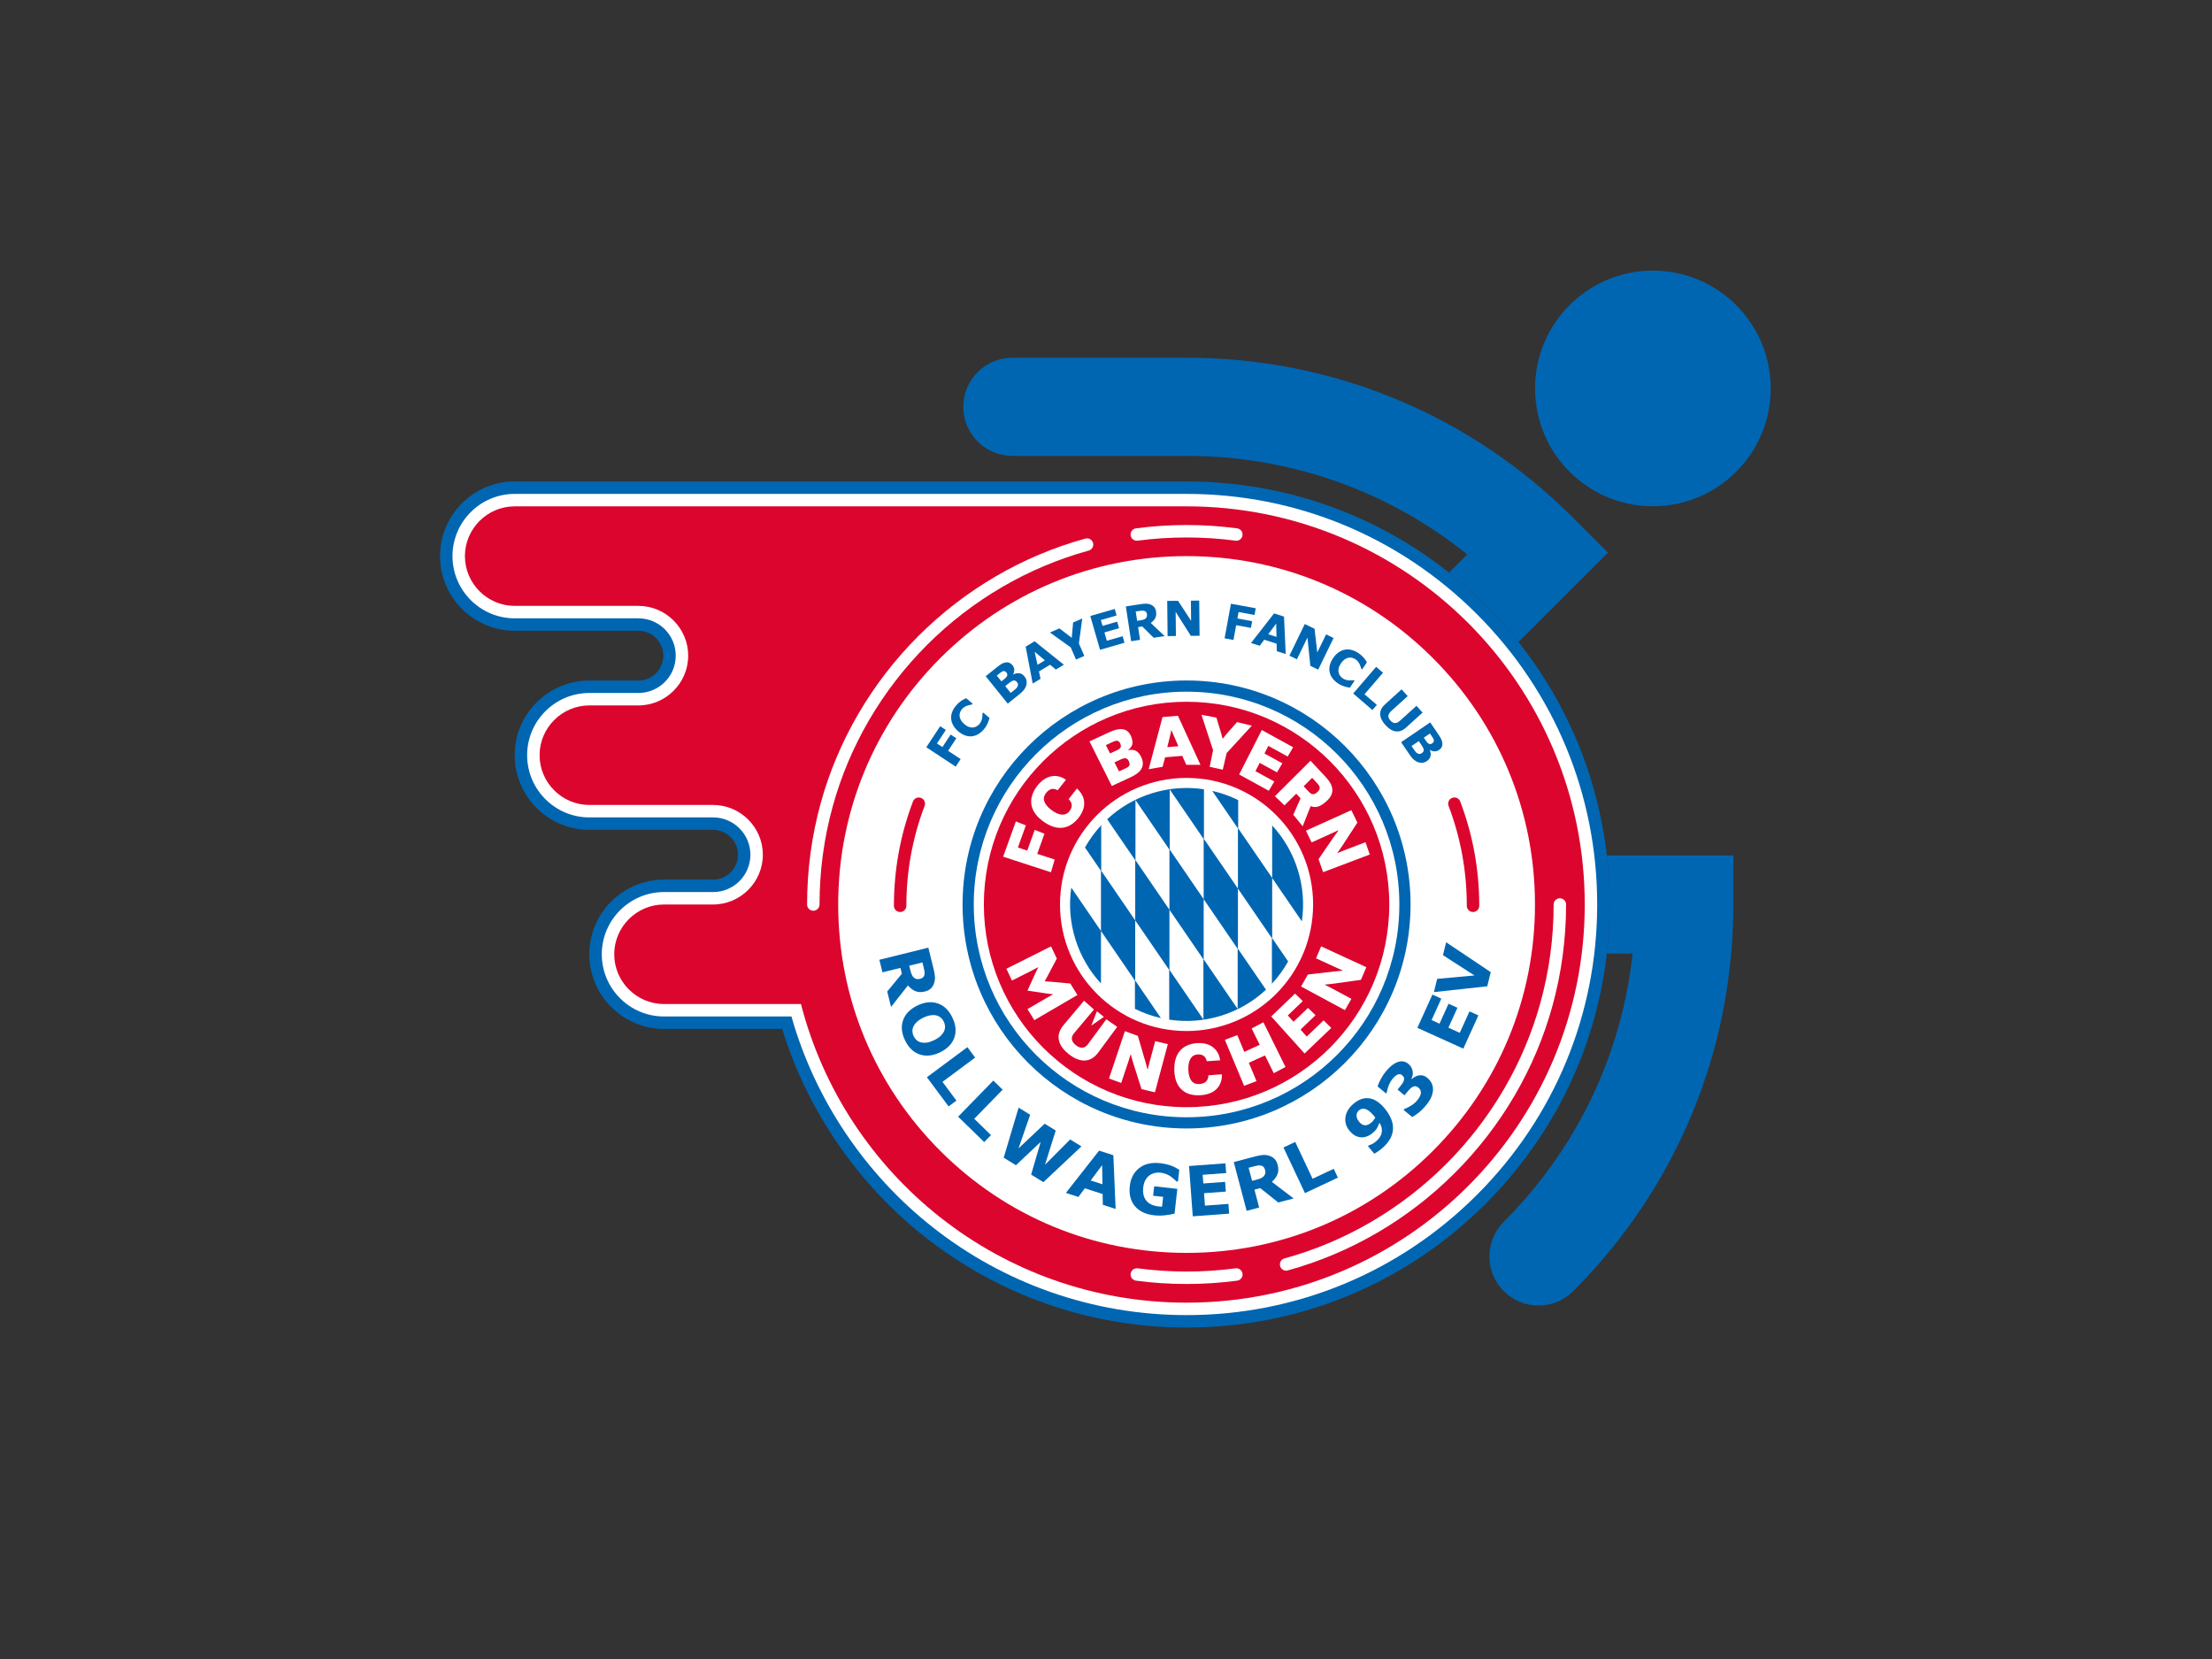 <?xml version="1.0" encoding="utf-8"?>
<!-- Generator: Adobe Illustrator 24.2.0, SVG Export Plug-In . SVG Version: 6.00 Build 0)  -->
<svg version="1.1" id="Capa_1" xmlns="http://www.w3.org/2000/svg" xmlns:xlink="http://www.w3.org/1999/xlink" x="0px" y="0px"
	 viewBox="0 0 1600 1200" style="enable-background:new 0 0 1600 1200;" xml:space="preserve">
<rect x="0" y="0" width="1600" height="1200" fill="#333333" stroke="none"/>
<style type="text/css">
	.st0{fill:#0066B2;}
	.st1{fill:#FFFFFF;}
	.st2{fill:#DC052D;}
	.st3{fill:none;stroke:#754C24;stroke-miterlimit:10;}
</style>
<circle class="st0" cx="858.29" cy="654.25" r="288"/>
<path class="st0" d="M858.29,960.25c-34.87,0-69.08-5.82-101.68-17.3c-31.51-11.1-60.86-27.24-87.24-47.96
	c-48.8-38.35-85.4-91.67-103.62-150.74h-85.46c-29.78,0-54-24.22-54-54s24.22-54,54-54h35.5c9.92,0,18-8.08,18-18s-8.08-18-18-18
	h-89.5c-29.78,0-54-24.22-54-54s24.22-54,54-54h35.5c9.92,0,18-8.08,18-18s-8.08-18-18-18h-89.5c-29.78,0-54-24.22-54-54
	s24.22-54,54-54h486c81.74,0,158.58,31.83,216.38,89.63s89.63,134.64,89.63,216.38s-31.83,158.58-89.63,216.38
	S940.02,960.25,858.29,960.25z"/>
<path class="st0" d="M732.29,329.75h126c74.73,0,145.61,25.09,203.01,71.29l-13.18,13.18c9.22,7.32,18.09,15.2,26.55,23.66
	c8.45,8.45,16.33,17.32,23.66,26.55l64.73-64.73l-25.1-25.1c-74.7-74.7-174.02-115.84-279.66-115.84h-126
	c-19.61,0-35.5,15.89-35.5,35.5S712.68,329.75,732.29,329.75z"/>
<path class="st0" d="M1162.24,618.75c1.34,11.7,2.04,23.55,2.04,35.5s-0.7,23.8-2.04,35.5h18.64
	c-7.92,73.25-40.29,141.11-93.14,193.96c-13.86,13.86-13.86,36.34,0,50.21c6.93,6.93,16.02,10.4,25.1,10.4s18.17-3.47,25.1-10.4
	c74.7-74.7,115.84-174.02,115.84-279.66v-35.5H1162.24z"/>
<path class="st1" d="M858.29,951.25c-33.85,0-67.05-5.65-98.69-16.79c-30.58-10.77-59.07-26.43-84.67-46.55
	c-49.29-38.73-85.47-92.73-102.46-152.66h-92.18c-24.81,0-45-20.19-45-45s20.19-45,45-45h35.5c14.89,0,27-12.11,27-27
	s-12.11-27-27-27h-89.5c-24.81,0-45-20.19-45-45s20.19-45,45-45h35.5c14.89,0,27-12.11,27-27s-12.11-27-27-27h-89.5
	c-24.81,0-45-20.19-45-45s20.19-45,45-45h486c79.33,0,153.92,30.89,210.01,86.99s86.99,130.68,86.99,210.01
	s-30.89,153.92-86.99,210.01S937.62,951.25,858.29,951.25z"/>
<path class="st2" d="M858.29,366.25L858.29,366.25h-486c-19.8,0-36,16.2-36,36l0,0c0,19.8,16.2,36,36,36h89.5c19.8,0,36,16.2,36,36
	s-16.2,36-36,36h-35.5c-19.8,0-36,16.2-36,36l0,0c0,19.8,16.2,36,36,36h89.5c19.8,0,36,16.2,36,36s-16.2,36-36,36h-35.5
	c-19.8,0-36,16.2-36,36l0,0c0,19.8,16.2,36,36,36h99.07c31.97,124.22,144.73,216,278.93,216c159.06,0,288-128.94,288-288
	S1017.35,366.25,858.29,366.25z"/>
<path class="st1" d="M858.29,928.75c-12.23,0-24.54-0.81-36.59-2.41c-2.46-0.33-4.2-2.59-3.87-5.05c0.33-2.46,2.58-4.19,5.05-3.87
	c23.32,3.09,47.49,3.09,70.82,0c2.47-0.32,4.73,1.41,5.05,3.87s-1.41,4.73-3.87,5.05C882.83,927.94,870.52,928.75,858.29,928.75z"/>
<path class="st1" d="M930.29,919.09c-1.98,0-3.79-1.31-4.34-3.31c-0.66-2.4,0.75-4.87,3.15-5.53
	c43.89-12.05,84.32-35.66,116.93-68.26c32.61-32.61,56.21-73.04,68.26-116.93c6.3-22.92,9.5-46.74,9.5-70.81
	c0-2.49,2.01-4.5,4.5-4.5s4.5,2.01,4.5,4.5c0,24.87-3.3,49.5-9.82,73.19c-12.46,45.39-36.87,87.2-70.58,120.91
	c-33.71,33.71-75.52,58.11-120.91,70.58C931.08,919.04,930.68,919.09,930.29,919.09z"/>
<path class="st1" d="M894.29,391.12c-0.2,0-0.4-0.01-0.6-0.04c-23.32-3.09-47.49-3.09-70.82,0c-2.47,0.32-4.73-1.41-5.05-3.87
	c-0.33-2.46,1.41-4.73,3.87-5.05c24.11-3.2,49.08-3.2,73.18,0c2.46,0.33,4.2,2.59,3.87,5.05
	C898.45,389.48,896.52,391.12,894.29,391.12z"/>
<path class="st1" d="M588.29,658.75c-2.49,0-4.5-2.01-4.5-4.5c0-24.87,3.3-49.5,9.82-73.19c12.46-45.39,36.87-87.2,70.58-120.91
	c33.71-33.71,75.52-58.11,120.91-70.58c2.39-0.66,4.87,0.75,5.53,3.15c0.66,2.4-0.75,4.87-3.15,5.53
	c-43.89,12.05-84.32,35.66-116.93,68.26c-32.61,32.61-56.21,73.04-68.26,116.93c-6.3,22.92-9.5,46.74-9.5,70.81
	C592.79,656.74,590.77,658.75,588.29,658.75z"/>
<path class="st1" d="M858.29,906.25c-67.31,0-130.59-26.21-178.19-73.81c-47.6-47.6-73.81-110.88-73.81-178.19
	s26.21-130.59,73.81-178.19c47.6-47.6,110.88-73.81,178.19-73.81s130.59,26.21,178.19,73.81c47.6,47.6,73.81,110.88,73.81,178.19
	s-26.21,130.59-73.81,178.19C988.88,880.04,925.6,906.25,858.29,906.25z"/>
<g>
	<path class="st0" d="M684.16,528l-6.44,9.78l3.95,2.6l5.97-9.06l4.11,2.71l-5.97,9.06l9.08,5.98l-3.59,5.45l-21.25-14l10.03-15.23
		L684.16,528z"/>
	<path class="st0" d="M711.59,527.6c-1.22,1.44-2.57,2.59-4.03,3.45c-1.46,0.86-2.99,1.37-4.57,1.54s-3.21-0.05-4.88-0.63
		s-3.33-1.58-4.98-2.98c-1.54-1.3-2.74-2.72-3.6-4.24c-0.86-1.52-1.37-3.1-1.52-4.74c-0.15-1.57,0.08-3.18,0.66-4.83
		s1.51-3.21,2.76-4.68c0.69-0.82,1.36-1.51,2.01-2.09c0.65-0.58,1.28-1.08,1.9-1.51c0.66-0.44,1.29-0.81,1.9-1.11
		c0.61-0.3,1.15-0.56,1.62-0.76l4.71,3.99l-0.49,0.57c-0.41,0.07-0.92,0.17-1.52,0.29c-0.6,0.13-1.24,0.31-1.91,0.54
		c-0.68,0.24-1.35,0.56-2.01,0.96c-0.66,0.39-1.26,0.91-1.8,1.54c-0.6,0.7-1.05,1.47-1.37,2.29c-0.32,0.82-0.45,1.72-0.39,2.69
		c0.06,0.93,0.36,1.9,0.91,2.91c0.55,1.01,1.4,2,2.56,2.99c1.21,1.03,2.37,1.72,3.48,2.07c1.11,0.35,2.11,0.46,3.02,0.34
		c0.93-0.13,1.77-0.43,2.52-0.91c0.76-0.48,1.4-1.04,1.94-1.67c0.52-0.61,0.94-1.29,1.26-2.04c0.32-0.75,0.54-1.51,0.66-2.28
		c0.11-0.64,0.18-1.26,0.2-1.87c0.02-0.61,0.03-1.12,0.02-1.53l0.44-0.52l4.64,3.93c-0.2,0.67-0.38,1.31-0.57,1.92
		c-0.18,0.6-0.41,1.21-0.69,1.81c-0.36,0.79-0.72,1.5-1.1,2.14C713.02,525.82,712.42,526.62,711.59,527.6z"/>
	<path class="st0" d="M741,489.23c0.77,0.96,1.27,1.97,1.49,3.04c0.22,1.06,0.19,2.12-0.08,3.16c-0.31,1.21-0.83,2.32-1.57,3.33
		s-1.82,2.08-3.26,3.24l-8.65,6.96l-15.95-19.82l7.7-6.19c1.6-1.29,2.81-2.17,3.64-2.66c0.83-0.49,1.75-0.85,2.77-1.07
		c1.06-0.23,2.04-0.17,2.92,0.18c0.89,0.35,1.66,0.93,2.33,1.76c0.77,0.96,1.2,2.01,1.28,3.15c0.08,1.14-0.17,2.29-0.77,3.44
		l0.08,0.11c1.5-0.79,2.96-1.08,4.37-0.88C738.7,487.14,739.94,487.9,741,489.23z M727.9,486.35c-0.26-0.33-0.61-0.59-1.04-0.79
		c-0.43-0.2-0.92-0.21-1.46-0.03c-0.49,0.16-1.01,0.45-1.58,0.89c-0.57,0.43-1.35,1.05-2.35,1.86l-0.48,0.39l3.38,4.19l0.8-0.64
		c0.81-0.65,1.49-1.22,2.03-1.7c0.55-0.48,0.92-0.93,1.13-1.35c0.3-0.58,0.39-1.08,0.27-1.52
		C728.47,487.21,728.24,486.77,727.9,486.35z M735.63,493.42c-0.51-0.63-1.02-1.02-1.54-1.16s-1.14-0.07-1.86,0.23
		c-0.49,0.21-1.09,0.58-1.8,1.14c-0.71,0.55-1.44,1.14-2.2,1.75l-1.12,0.9l3.97,4.94l0.37-0.3c1.44-1.16,2.46-1.99,3.07-2.49
		s1.09-1.08,1.44-1.73c0.35-0.65,0.48-1.24,0.38-1.77C736.26,494.4,736.01,493.9,735.63,493.42z"/>
	<path class="st0" d="M769.53,480.81l-5.8,3.5l-4.17-3.49l-8.06,4.86l1.14,5.32l-5.66,3.41l-5.09-26.65l6.47-3.9L769.53,480.81z
		 M755.8,477.64l-7.39-6.19l2.03,9.42L755.8,477.64z"/>
	<path class="st0" d="M782.82,447.38l-2.42,18.04l3.91,9.04l-6.02,2.6l-3.78-8.75l-15.07-10.82l6.86-2.96l8.93,6.83l0.98-11.11
		L782.82,447.38z"/>
	<path class="st0" d="M813.37,464.91l-17.68,5.11l-7.06-24.45l17.68-5.11l1.37,4.73l-11.41,3.3l1.22,4.22l10.59-3.06l1.37,4.73
		l-10.59,3.06l1.75,6.04l11.41-3.3L813.37,464.91z"/>
	<path class="st0" d="M842.4,460.1l-7.92,1.21l-8.25-8.18l-3,0.46l1.41,9.22l-6.45,0.99l-3.84-25.16l10.88-1.66
		c1.49-0.23,2.78-0.34,3.87-0.33c1.1,0.01,2.15,0.22,3.17,0.64c1.03,0.42,1.9,1.03,2.59,1.84c0.69,0.81,1.14,1.89,1.35,3.24
		c0.28,1.86,0.08,3.44-0.6,4.74c-0.68,1.3-1.76,2.46-3.24,3.49L842.4,460.1z M829.62,444.2c-0.1-0.63-0.31-1.15-0.64-1.56
		c-0.33-0.41-0.83-0.7-1.5-0.86c-0.47-0.11-1-0.14-1.59-0.09s-1.28,0.13-2.05,0.25l-2.35,0.36l1.04,6.77l1.99-0.3
		c1.04-0.16,1.9-0.34,2.58-0.55s1.23-0.53,1.65-0.96c0.4-0.42,0.67-0.85,0.81-1.31C829.71,445.49,829.72,444.91,829.62,444.2z"/>
	<path class="st0" d="M867.69,459.86l-6.32,0.07l-10.99-17.35l0.19,17.46l-6.01,0.07l-0.28-25.45l7.84-0.08l9.44,14.48l-0.16-14.58
		l6.02-0.07L867.69,459.86z"/>
	<path class="st0" d="M907.41,444.82l-11.51-2.11l-0.85,4.66l10.67,1.96l-0.89,4.84l-10.67-1.96l-1.96,10.69l-6.42-1.18l4.59-25.03
		l17.94,3.29L907.41,444.82z"/>
	<path class="st0" d="M930,473.09l-6.46-2.05l-0.13-5.44l-8.97-2.86l-3.25,4.36l-6.3-2l16.67-21.4l7.2,2.29L930,473.09z
		 M923.32,460.67l-0.22-9.64l-5.75,7.74L923.32,460.67z"/>
	<path class="st0" d="M953.48,484.38l-5.69-2.76l-2.08-20.43l-7.63,15.71l-5.41-2.63l11.12-22.89l7.06,3.43l1.98,17.17l6.37-13.11
		l5.41,2.63L953.48,484.38z"/>
	<path class="st0" d="M967.7,494.23c-1.57-1.05-2.87-2.26-3.88-3.61s-1.7-2.81-2.04-4.37c-0.34-1.56-0.31-3.2,0.08-4.92
		c0.4-1.72,1.2-3.49,2.4-5.28c1.12-1.67,2.39-3.02,3.81-4.05c1.42-1.03,2.93-1.71,4.54-2.04c1.55-0.32,3.17-0.28,4.87,0.12
		s3.35,1.14,4.96,2.22c0.89,0.6,1.66,1.18,2.31,1.76c0.65,0.58,1.22,1.15,1.72,1.72c0.51,0.6,0.95,1.19,1.32,1.76
		s0.68,1.08,0.94,1.53l-3.44,5.12l-0.62-0.42c-0.11-0.4-0.27-0.9-0.46-1.48c-0.19-0.58-0.44-1.19-0.75-1.84
		c-0.32-0.65-0.71-1.28-1.18-1.9c-0.47-0.61-1.04-1.15-1.74-1.62c-0.77-0.51-1.58-0.88-2.43-1.11c-0.85-0.22-1.76-0.25-2.72-0.09
		c-0.92,0.16-1.85,0.57-2.79,1.23c-0.94,0.66-1.83,1.62-2.68,2.88c-0.89,1.32-1.44,2.55-1.66,3.69c-0.22,1.14-0.22,2.15,0.01,3.04
		c0.23,0.91,0.62,1.71,1.18,2.41s1.19,1.28,1.88,1.74c0.66,0.44,1.38,0.79,2.17,1.02c0.78,0.24,1.56,0.37,2.33,0.4
		c0.65,0.04,1.27,0.04,1.88-0.01c0.61-0.04,1.11-0.09,1.52-0.15l0.57,0.38l-3.39,5.05c-0.69-0.12-1.34-0.24-1.97-0.35
		c-0.62-0.12-1.25-0.28-1.88-0.48c-0.82-0.26-1.57-0.55-2.25-0.85C969.62,495.44,968.76,494.94,967.7,494.23z"/>
	<path class="st0" d="M992.71,513.6l-13.91-11.97l16.6-19.29l4.97,4.28l-13.39,15.56l8.94,7.69L992.71,513.6z"/>
	<path class="st0" d="M1016.96,526.32c-2.33,2.11-4.76,3.02-7.29,2.72c-2.53-0.3-5.04-1.83-7.54-4.59s-3.77-5.41-3.81-7.95
		c-0.04-2.54,1.1-4.86,3.43-6.96l12.05-10.9l4.42,4.89l-11.77,10.65c-1.31,1.18-2.04,2.34-2.18,3.47c-0.15,1.13,0.34,2.31,1.46,3.55
		c1.1,1.22,2.21,1.83,3.34,1.83s2.37-0.61,3.73-1.84l11.77-10.65l4.42,4.89L1016.96,526.32z"/>
	<path class="st0" d="M1032.16,550.46c-1.02,0.69-2.07,1.11-3.14,1.24s-2.13,0.02-3.14-0.33c-1.19-0.41-2.25-1.01-3.19-1.83
		c-0.94-0.81-1.93-1.98-2.97-3.51l-6.25-9.18l21.03-14.33l5.56,8.16c1.15,1.69,1.94,2.97,2.37,3.84c0.42,0.86,0.7,1.81,0.84,2.85
		c0.14,1.08,0,2.04-0.41,2.9c-0.42,0.86-1.06,1.58-1.94,2.18c-1.02,0.69-2.1,1.04-3.24,1.03c-1.14-0.01-2.26-0.35-3.36-1.04
		l-0.11,0.08c0.66,1.56,0.84,3.04,0.53,4.42C1034.42,548.33,1033.56,549.5,1032.16,550.46z M1028.41,544.77
		c0.67-0.46,1.1-0.94,1.28-1.44c0.19-0.5,0.16-1.13-0.08-1.87c-0.17-0.51-0.5-1.13-0.99-1.88s-1.02-1.53-1.57-2.34l-0.81-1.18
		l-5.24,3.57l0.27,0.39c1.04,1.52,1.78,2.61,2.24,3.26c0.46,0.65,0.99,1.17,1.61,1.57c0.62,0.4,1.2,0.58,1.73,0.52
		C1027.38,545.31,1027.9,545.11,1028.41,544.77z M1036.07,537.62c0.35-0.24,0.64-0.56,0.87-0.97c0.23-0.41,0.28-0.9,0.15-1.46
		c-0.12-0.5-0.37-1.05-0.76-1.64c-0.39-0.6-0.94-1.43-1.67-2.49l-0.35-0.51l-4.45,3.03l0.58,0.85c0.58,0.86,1.09,1.58,1.53,2.16
		c0.44,0.58,0.86,0.99,1.25,1.23c0.55,0.34,1.05,0.47,1.5,0.39C1035.17,538.13,1035.62,537.93,1036.07,537.62z"/>
</g>
<g>
	<path id="Shape_2_" class="st0" d="M858.27,492.21c-89.48,0-162.02,72.54-162.02,162.02s72.54,162.02,162.02,162.02
		s162.02-72.55,162.02-162.02S947.74,492.21,858.27,492.21z"/>
	<path id="Shape1_2_" class="st1" d="M858.27,500.31c-85,0-153.92,68.91-153.92,153.92s68.91,153.92,153.92,153.92
		s153.92-68.91,153.92-153.92S943.28,500.31,858.27,500.31z"/>
	<path id="Shape2_2_" class="st2" d="M858.27,507.6c-80.98,0-146.62,65.65-146.62,146.62s65.65,146.63,146.62,146.63
		s146.63-65.64,146.63-146.63S939.25,507.6,858.27,507.6z M858.27,745.77c-50.56,0-91.54-40.98-91.54-91.54
		c0-50.56,40.98-91.54,91.54-91.54s91.54,40.98,91.54,91.54c0,24.28-9.64,47.56-26.81,64.73
		C905.83,736.13,882.54,745.77,858.27,745.77z"/>
	<path id="Rapport_2_" class="st0" d="M777.78,679.12c3.7,12.01,10.05,23.03,18.58,32.25V673.4l-21.47-31.36
		C773.07,654.46,774.06,667.13,777.78,679.12z M821.12,709.21v-43.48l-24.58-35.9V596.9c-4.54,4.89-8.48,10.3-11.74,16.12
		l11.55,16.87v43.51l24.58,35.89v20.44c5.98,2.96,12.28,5.2,18.79,6.67L821.12,709.21z M845.89,658.04l24.58,35.89v43.5l-24.58-35.9
		v-43.47l-24.58-35.9v-43.5l24.58,35.89V658.04z M870.65,650.38l-24.58-35.9V571l24.58,35.9v43.5l24.58,35.9v43.5l-24.58-35.9
		V650.38z M833.36,573.75c-12.12,3.74-23.24,10.17-32.52,18.83l20.3,29.65v43.5l24.58,35.89v35.93
		c25.42,3.81,51.19-4.16,70.01-21.66l-20.3-29.65v-43.51l-24.58-35.9v-35.93c-12.55-1.89-25.37-0.92-37.48,2.86L833.36,573.75z
		 M920.2,678.59v-43.52l-24.58-35.9v-20.43c-5.98-2.96-12.29-5.2-18.79-6.68l18.6,27.17v43.5l24.58,35.9v32.93
		c4.53-4.89,8.47-10.3,11.73-16.12L920.2,678.59z M938.77,629.34c-3.7-12.01-10.04-23.03-18.57-32.25v38l21.46,31.36
		C943.48,654.01,942.5,641.33,938.77,629.34z"/>
	<path id="Schrift_2_" class="st1" d="M760.26,684.52l4.16,8.86l-6.77,12.79c-1.02,1.9-1.9,3.46-1.9,3.46l0.09,0.17
		c0,0,1.79,0.11,3.94,0.29l14.41,1.3l5.14,8.32l-31.15,18.2l-4.98-8l13.04-7.59c3.04-1.76,5.33-3,5.33-3l-0.09-0.17
		c0,0-1.57-0.11-4.86-0.6l-13.27-1.97l-0.09-0.17l5.54-12.2c1.38-3.02,2.14-4.4,2.14-4.4l-0.09-0.17c0,0-2.29,1.25-5.42,2.86
		l-13.47,6.75l-4-8.53L760.26,684.52z M784.11,723.84l7.18,6.38l-14.41,17.15c-2.37,2.86-2.25,5.84,1.33,8.66
		c3.58,2.82,6.52,2.23,8.73-0.73l13.29-18.03l7.88,5.48l-13.65,18.48c-6.26,8.48-14.36,6.81-21.37,1.29
		c-7.01-5.52-10.55-13-3.76-21.1L784.11,723.84z M798.47,735.51l-8.86,6.19l-0.15-0.12l3.95-10.06L798.47,735.51z M813.67,745.86
		l9.37,3.43l5.3,18.1c1.14,3.92,1.61,5.98,1.61,5.98l0.27,0.08c0,0,0.61-2.69,1.51-5.98l3.85-14.4l9.15,2.17l-9.32,34.87l-9.72-2.33
		l-6.02-18.92c-1.14-3.68-1.66-6-1.66-6l-0.27-0.08c0,0-0.81,2.86-1.82,5.89L811,783.34l-8.83-3.26L813.67,745.86z M883.85,777.08
		c0.2,8.57-5.14,14.43-15.38,15.12c-9.56,0.66-18.51-3.69-19.04-17.63c-0.53-14.13,7.29-19.43,16.47-20.04
		c9.94-0.67,15.69,4.88,16.68,12.43l-9.66,0.65c-0.89-3.27-2.63-5.2-6.89-4.9c-4,0.27-6.77,3.93-6.47,11.19
		c0.33,7.58,3.47,10.51,7.92,10.21c4.45-0.3,6.4-2.43,6.61-6.34L883.85,777.08z M886.01,752.15l8.96-3.43l5.06,12.13l11.18-5.1
		l-5.86-11.83l8.49-4.49l16,32.34l-8.5,4.51l-6.33-12.86l-11.7,5.33l5.56,13.24l-8.96,3.43l-13.91-33.24V752.15z M919.51,735.22
		l17.27-16.55l5.56,5.45l-10.83,10.37l4.13,4.57l10.48-10.04l5.42,5.32l-10.83,10.39l4.49,5.03l12.2-11.69l5.56,5.45l-19.32,18.51
		L919.51,735.22z M941.09,713.56l4.94-8.66l18.74-2.16c4.05-0.47,6.17-0.57,6.17-0.57l0.13-0.26c0,0-2.53-1.07-5.6-2.5l-13.54-6.22
		l3.68-8.66l32.72,15.07l-3.94,9.15l-19.67,2.75c-3.82,0.54-6.2,0.62-6.2,0.62l-0.13,0.26c0,0,2.65,1.27,5.5,2.79l13.63,7.33
		l-4.7,8.15L941.09,713.56z M734.8,594.15l7.24,2.86l-5.77,16.02l6.76,2.23l5.41-14.99l7.06,2.8l-5.25,14.55l12.64,4.1l-2.71,9.21
		l-34.57-11.26L734.8,594.15z M778.99,570.34c6.24,5.65,7.31,13.4,1.08,21.29c-5.72,7.22-14.48,10.68-25.84,2.25
		c-11.21-8.31-9.72-18.14-3.78-25.66c6.29-7.97,14.32-8.64,20.58-4.2l-6,7.6c-2.93-1.65-5.68-1.46-8.41,2
		c-2.74,3.46-2.13,7.75,3.94,12.31c5.81,4.35,10.35,4.19,12.88,0.99c2.7-3.43,2.18-6.2-0.47-8.89L778.99,570.34z M802.7,529.51
		c6.37-2.94,12.61-3.58,15.36,2.93c2.26,5.33,0.82,7.66-1.96,10l0.1,0.22c2.97-0.69,6.96-0.57,9.49,5.38
		c3.05,7.16-1.62,11.31-8,14.25l-13.48,6.23l-16.16-32.25L802.7,529.51z M808.11,542.58c2.5-1.14,3.21-2.32,2.21-4.73
		c-0.97-2.32-2.62-2.5-5.03-1.38l-5.38,2.49l3.04,6.02L808.11,542.58z M814.2,555.76c2.75-1.27,3.51-2.35,2.34-5.11
		c-1.09-2.58-3-2.64-5.76-1.37l-4.65,2.15l3.28,6.51L814.2,555.76z M868.32,553.21h-10.24l-2.94-6.49l-12.39,1.06l-1.79,6.86
		l-10.09,1.77l10-37.72l11.16-0.96L868.32,553.21z M852.36,539.77l-3.08-7.02c-1.06-2.38-1.86-4.5-1.86-4.5h-0.19
		c0,0-0.43,2.23-1.07,4.76l-1.83,7.43L852.36,539.77z M877.44,542.62l-8.38-25.61l10.81,2.06l3.28,10.86
		c0.62,2.07,1.14,4.28,1.14,4.28l0.18,0.04c0,0,1.41-1.78,2.83-3.43l7.48-8.52l10.69,2.61l-18.22,19.84l-2.79,11.97l-9.46-2.05
		L877.44,542.62z M912.68,528.04l22.7,12.47l-3.96,6.7l-13.99-7.69l-2.8,5.5l12.93,7.1l-3.86,6.54l-12.52-6.86l-3.08,6l13.64,7.49
		l-3.96,6.7l-21.46-11.78L912.68,528.04z M947.94,550.27l11.01,11.79c5.64,6.03,6.98,11.85,0.27,17.72
		c-4.29,3.75-7.43,4.78-11.19,3.32l-5.76,14.54l-6.8-8.32l5.27-11.87l-3.14-3.36l-8.48,8.44l-6.96-6.61L947.94,550.27z
		 M942.99,568.73l3.73,4c2.07,2.22,3.82,2.29,6.13,0.24c2.31-2.05,2.25-3.92,0.17-6.14l-3.92-4.2L942.99,568.73z M957.04,630.86
		l-3.29-9.42l10.65-15.56c2.29-3.3,3.61-5.04,3.61-5.04l-0.11-0.26c0,0-2.47,1.23-5.59,2.62l-13.57,6.14l-4.13-8.46l32.87-14.86
		l4.34,8.99L971,611.67c-2.07,3.17-3.59,5.09-3.59,5.09l0.11,0.26c0,0,2.7-1.14,5.72-2.32l14.47-5.49l3.08,8.89L957.04,630.86z"/>
</g>
<g>
	<path class="st0" d="M644.51,728.34l-2.76-11.16l10.6-12.85l-1.05-4.23l-12.99,3.21l-2.25-9.08l35.42-8.77l3.79,15.32
		c0.52,2.09,0.84,3.92,0.98,5.49c0.14,1.57-0.03,3.1-0.5,4.62c-0.46,1.53-1.23,2.84-2.29,3.94c-1.07,1.1-2.55,1.88-4.45,2.35
		c-2.62,0.65-4.9,0.57-6.85-0.24c-1.95-0.8-3.75-2.2-5.4-4.18L644.51,728.34z M665.55,708.01c0.89-0.22,1.6-0.59,2.15-1.11
		c0.54-0.52,0.89-1.27,1.03-2.25c0.1-0.68,0.08-1.44-0.07-2.28c-0.15-0.84-0.36-1.8-0.63-2.9l-0.82-3.31l-9.54,2.36l0.69,2.81
		c0.36,1.46,0.74,2.66,1.12,3.61c0.39,0.95,0.92,1.69,1.59,2.23c0.65,0.51,1.31,0.84,1.97,0.99S664.55,708.26,665.55,708.01z"/>
	<path class="st0" d="M679.93,761.19c-5.24,2.53-10.12,3.04-14.65,1.53s-8.08-4.91-10.64-10.21c-2.55-5.28-3.01-10.16-1.38-14.65
		c1.63-4.49,5.06-8,10.3-10.53c5.28-2.55,10.18-3.07,14.7-1.55s8.05,4.92,10.6,10.2c2.55,5.26,3.01,10.15,1.41,14.64
		C688.66,755.11,685.22,758.64,679.93,761.19z M666.19,753.98c1.4,0.34,2.87,0.38,4.43,0.12c1.55-0.26,3.25-0.84,5.09-1.72
		c1.97-0.95,3.54-1.99,4.7-3.12s1.99-2.26,2.49-3.41c0.52-1.18,0.74-2.35,0.67-3.52c-0.08-1.17-0.37-2.29-0.88-3.34
		c-0.52-1.07-1.2-1.99-2.04-2.76c-0.84-0.76-1.89-1.33-3.16-1.7c-1.18-0.34-2.61-0.39-4.28-0.15c-1.67,0.24-3.47,0.82-5.38,1.74
		c-1.96,0.95-3.51,1.97-4.67,3.09c-1.16,1.11-1.99,2.25-2.51,3.4c-0.51,1.16-0.74,2.32-0.67,3.51s0.36,2.32,0.89,3.41
		c0.53,1.09,1.24,2.02,2.13,2.81C663.89,753.13,664.95,753.67,666.19,753.98z"/>
	<path class="st0" d="M686.15,800.31l-15.7-21.12l29.28-21.76l5.61,7.55l-23.62,17.55l10.08,13.57L686.15,800.31z"/>
	<path class="st0" d="M711.89,826.09l-18.85-18.36l25.46-26.13l6.74,6.57l-20.54,21.08l12.11,11.8L711.89,826.09z"/>
	<path class="st0" d="M782.23,829.2l-27.51,25.9l-8.88-5.47l6.92-23.66l-17.9,16.88l-8.86-5.46l10.79-36.21l8.36,5.16l-8.42,24.32
		l18.91-17.84l7.99,4.93l-7.75,24.73l18.18-18.29L782.23,829.2z"/>
	<path class="st0" d="M806.96,874.46l-9.25-2.98l-0.16-7.8l-12.85-4.14l-4.68,6.24l-9.03-2.91l24.02-30.59l10.31,3.32L806.96,874.46
		z M797.45,856.62l-0.26-13.82l-8.28,11.06L797.45,856.62z"/>
	<path class="st0" d="M849.59,877.85c-1.69,0.45-3.92,0.84-6.66,1.17c-2.75,0.33-5.45,0.34-8.12,0.04
		c-6.17-0.69-10.81-2.9-13.93-6.65c-3.12-3.74-4.34-8.57-3.68-14.48c0.63-5.63,2.9-9.98,6.81-13.03c3.91-3.06,9.01-4.23,15.31-3.53
		c2.39,0.27,4.63,0.74,6.75,1.41c2.11,0.67,4.42,1.8,6.92,3.37l-0.95,8.5l-1.05-0.12c-0.42-0.39-1.03-0.95-1.83-1.67
		c-0.81-0.72-1.59-1.35-2.35-1.88c-0.88-0.62-1.93-1.19-3.15-1.71c-1.22-0.51-2.53-0.85-3.94-1.01c-1.66-0.19-3.18-0.11-4.59,0.23
		c-1.4,0.34-2.7,0.95-3.88,1.83c-1.13,0.86-2.08,2.01-2.84,3.44c-0.76,1.44-1.25,3.14-1.47,5.1c-0.45,4.01,0.27,7.2,2.16,9.56
		c1.89,2.36,4.91,3.78,9.07,4.24c0.36,0.04,0.75,0.08,1.18,0.11c0.43,0.03,0.83,0.05,1.19,0.06l0.79-7.11l-7.23-0.81l0.76-6.84
		l16.73,1.87L849.59,877.85z"/>
	<path class="st0" d="M889.08,877.85l-26.32,1.95l-2.69-36.39l26.32-1.94l0.52,7.04l-16.98,1.25l0.46,6.28l15.76-1.17l0.52,7.04
		l-15.76,1.16l0.66,8.99l16.98-1.25L889.08,877.85z"/>
	<path class="st0" d="M935.7,866.86l-11.11,2.94l-13.01-10.4l-4.21,1.11l3.42,12.93l-9.05,2.39l-9.32-35.27l15.26-4.03
		c2.08-0.55,3.91-0.91,5.47-1.07c1.56-0.16,3.1-0.02,4.62,0.43c1.54,0.44,2.86,1.18,3.97,2.23c1.11,1.05,1.92,2.52,2.42,4.42
		c0.69,2.61,0.65,4.89-0.13,6.85c-0.77,1.96-2.14,3.78-4.09,5.47L935.7,866.86z M915.04,846.14c-0.23-0.88-0.62-1.59-1.15-2.13
		c-0.53-0.54-1.29-0.87-2.27-1c-0.68-0.09-1.44-0.05-2.28,0.11c-0.84,0.16-1.8,0.39-2.89,0.67l-3.29,0.87l2.51,9.5l2.8-0.74
		c1.45-0.38,2.65-0.78,3.59-1.18c0.94-0.4,1.68-0.94,2.21-1.62c0.5-0.66,0.82-1.32,0.96-1.99
		C915.36,847.97,915.3,847.13,915.04,846.14z"/>
	<path class="st0" d="M967.72,851.81l-23.81,11.21l-15.54-33.01l8.51-4.01l12.54,26.62l15.3-7.2L967.72,851.81z"/>
	<path class="st0" d="M1001.44,801.61c1.97,2.33,3.51,4.76,4.61,7.28c1.1,2.52,1.62,4.98,1.56,7.38c-0.07,2.6-0.77,5.1-2.1,7.5
		c-1.33,2.4-3.3,4.7-5.91,6.9c-0.92,0.78-1.97,1.57-3.14,2.36c-1.17,0.79-1.96,1.29-2.37,1.49l-4.63-5.48l0.75-0.63
		c0.52-0.14,1.21-0.41,2.08-0.79s1.89-1.08,3.09-2.1c0.97-0.82,1.83-1.75,2.55-2.78c0.73-1.03,1.21-2.1,1.44-3.19
		c0.26-1.18,0.27-2.4,0.04-3.64s-0.78-2.53-1.62-3.85c-0.56,1.54-1.16,2.87-1.81,3.99c-0.65,1.12-1.67,2.26-3.05,3.43
		c-1.05,0.89-2.16,1.6-3.33,2.15c-1.17,0.55-2.38,0.89-3.62,1.02c-1.66,0.14-3.3-0.13-4.94-0.82c-1.64-0.68-3.23-1.94-4.78-3.78
		c-2.52-2.98-3.54-6.29-3.05-9.93c0.49-3.63,2.42-6.88,5.79-9.72c1.73-1.47,3.46-2.54,5.19-3.21c1.73-0.68,3.47-0.96,5.24-0.85
		c2.04,0.11,4.05,0.76,6.03,1.93C997.43,797.45,999.43,799.23,1001.44,801.61z M993.39,806.63c-1.29-1.52-2.5-2.65-3.62-3.39
		c-1.12-0.73-2.17-1.15-3.13-1.26c-0.7-0.09-1.36-0.03-1.98,0.2c-0.62,0.23-1.2,0.56-1.72,1c-0.49,0.41-0.88,0.89-1.18,1.43
		c-0.3,0.54-0.48,1.2-0.54,1.96c-0.05,0.73,0.08,1.52,0.39,2.37c0.31,0.86,0.84,1.73,1.6,2.63c0.74,0.88,1.49,1.5,2.25,1.87
		c0.76,0.37,1.52,0.54,2.28,0.5c0.72-0.03,1.44-0.23,2.15-0.59c0.71-0.36,1.41-0.84,2.11-1.43c0.56-0.47,1.11-1.06,1.65-1.77
		c0.54-0.7,0.93-1.28,1.16-1.74c-0.12-0.14-0.27-0.34-0.47-0.61C994.14,807.54,993.83,807.14,993.39,806.63z"/>
	<path class="st0" d="M1026.19,777.89c1.04-0.18,2.06-0.16,3.07,0.06c1.01,0.22,2.09,0.81,3.26,1.79c1.32,1.1,2.33,2.38,3.05,3.85
		s1.03,3.09,0.95,4.84c-0.08,1.71-0.51,3.46-1.27,5.23c-0.76,1.78-1.99,3.68-3.68,5.72c-1.93,2.33-3.77,4.17-5.52,5.53
		c-1.75,1.36-3.28,2.38-4.6,3.05l-6.17-5.12l0.61-0.73c1.55-0.54,3.19-1.36,4.91-2.47c1.72-1.1,3.1-2.28,4.14-3.52
		c0.61-0.73,1.2-1.57,1.79-2.52c0.59-0.95,0.93-1.89,1.02-2.82c0.07-0.73,0-1.41-0.22-2.06s-0.75-1.32-1.59-2.02
		c-0.82-0.68-1.6-1.01-2.36-1.01c-0.76,0.01-1.49,0.24-2.19,0.7c-0.71,0.45-1.44,1.1-2.18,1.95c-0.74,0.85-1.42,1.65-2.03,2.39
		l-1.28,1.55l-5.01-4.16l1.33-1.6c0.81-0.98,1.5-1.87,2.07-2.68s0.95-1.57,1.16-2.28c0.22-0.75,0.25-1.43,0.08-2.03
		c-0.17-0.61-0.63-1.23-1.4-1.86c-0.57-0.47-1.14-0.7-1.73-0.7c-0.58,0-1.16,0.14-1.73,0.41c-0.63,0.3-1.26,0.75-1.89,1.36
		c-0.63,0.6-1.14,1.14-1.54,1.62c-0.98,1.18-1.84,2.63-2.58,4.35c-0.74,1.72-1.26,3.55-1.57,5.48l-0.58,0.7l-6.09-5.06
		c0.44-1.37,1.21-3.11,2.29-5.2c1.09-2.09,2.39-4.05,3.9-5.87c1.47-1.77,2.91-3.2,4.33-4.27c1.41-1.08,2.74-1.83,3.97-2.27
		c1.47-0.52,2.86-0.67,4.15-0.44c1.3,0.23,2.54,0.83,3.72,1.81c1.56,1.29,2.55,2.93,2.97,4.92c0.42,1.99,0.15,3.91-0.83,5.78
		l0.26,0.22c0.62-0.57,1.36-1.1,2.22-1.6C1024.27,778.4,1025.2,778.06,1026.19,777.89z"/>
	<path class="st0" d="M1069.35,734.47l-10.89,24.04l-33.24-15.05l10.89-24.04l6.43,2.91l-7.03,15.51l5.74,2.6l6.52-14.4l6.43,2.91
		l-6.52,14.4l8.21,3.72l7.03-15.51L1069.35,734.47z"/>
	<path class="st0" d="M1046.02,681.56l32.27,21.61l-2.51,10.23l-38.6,4.23l2.36-9.6l26.97-2.46l-22.77-14.67L1046.02,681.56z"/>
</g>
<path class="st3" d="M1218.29,1005.25"/>
<path class="st3" d="M507.29,294.25"/>
<path class="st2" d="M651.1,659.68c-2.49,0-4.5-2.01-4.5-4.5c0-26.06,4.64-51.44,13.78-75.45c0.88-2.32,3.49-3.49,5.81-2.6
	c2.32,0.88,3.49,3.48,2.6,5.81c-8.75,22.98-13.19,47.29-13.19,72.25C655.6,657.66,653.59,659.68,651.1,659.68z"/>
<path class="st2" d="M1065.48,659.68c-2.49,0-4.5-2.01-4.5-4.5c0-24.96-4.44-49.27-13.19-72.25c-0.88-2.32,0.28-4.92,2.6-5.81
	c2.32-0.88,4.92,0.28,5.81,2.6c9.15,24.01,13.78,49.39,13.78,75.45C1069.98,657.66,1067.96,659.68,1065.48,659.68z"/>
<circle class="st0" cx="1195.57" cy="280.97" r="85.22"/>
<path class="st3" d="M1110.79,1005.25"/>
</svg>
